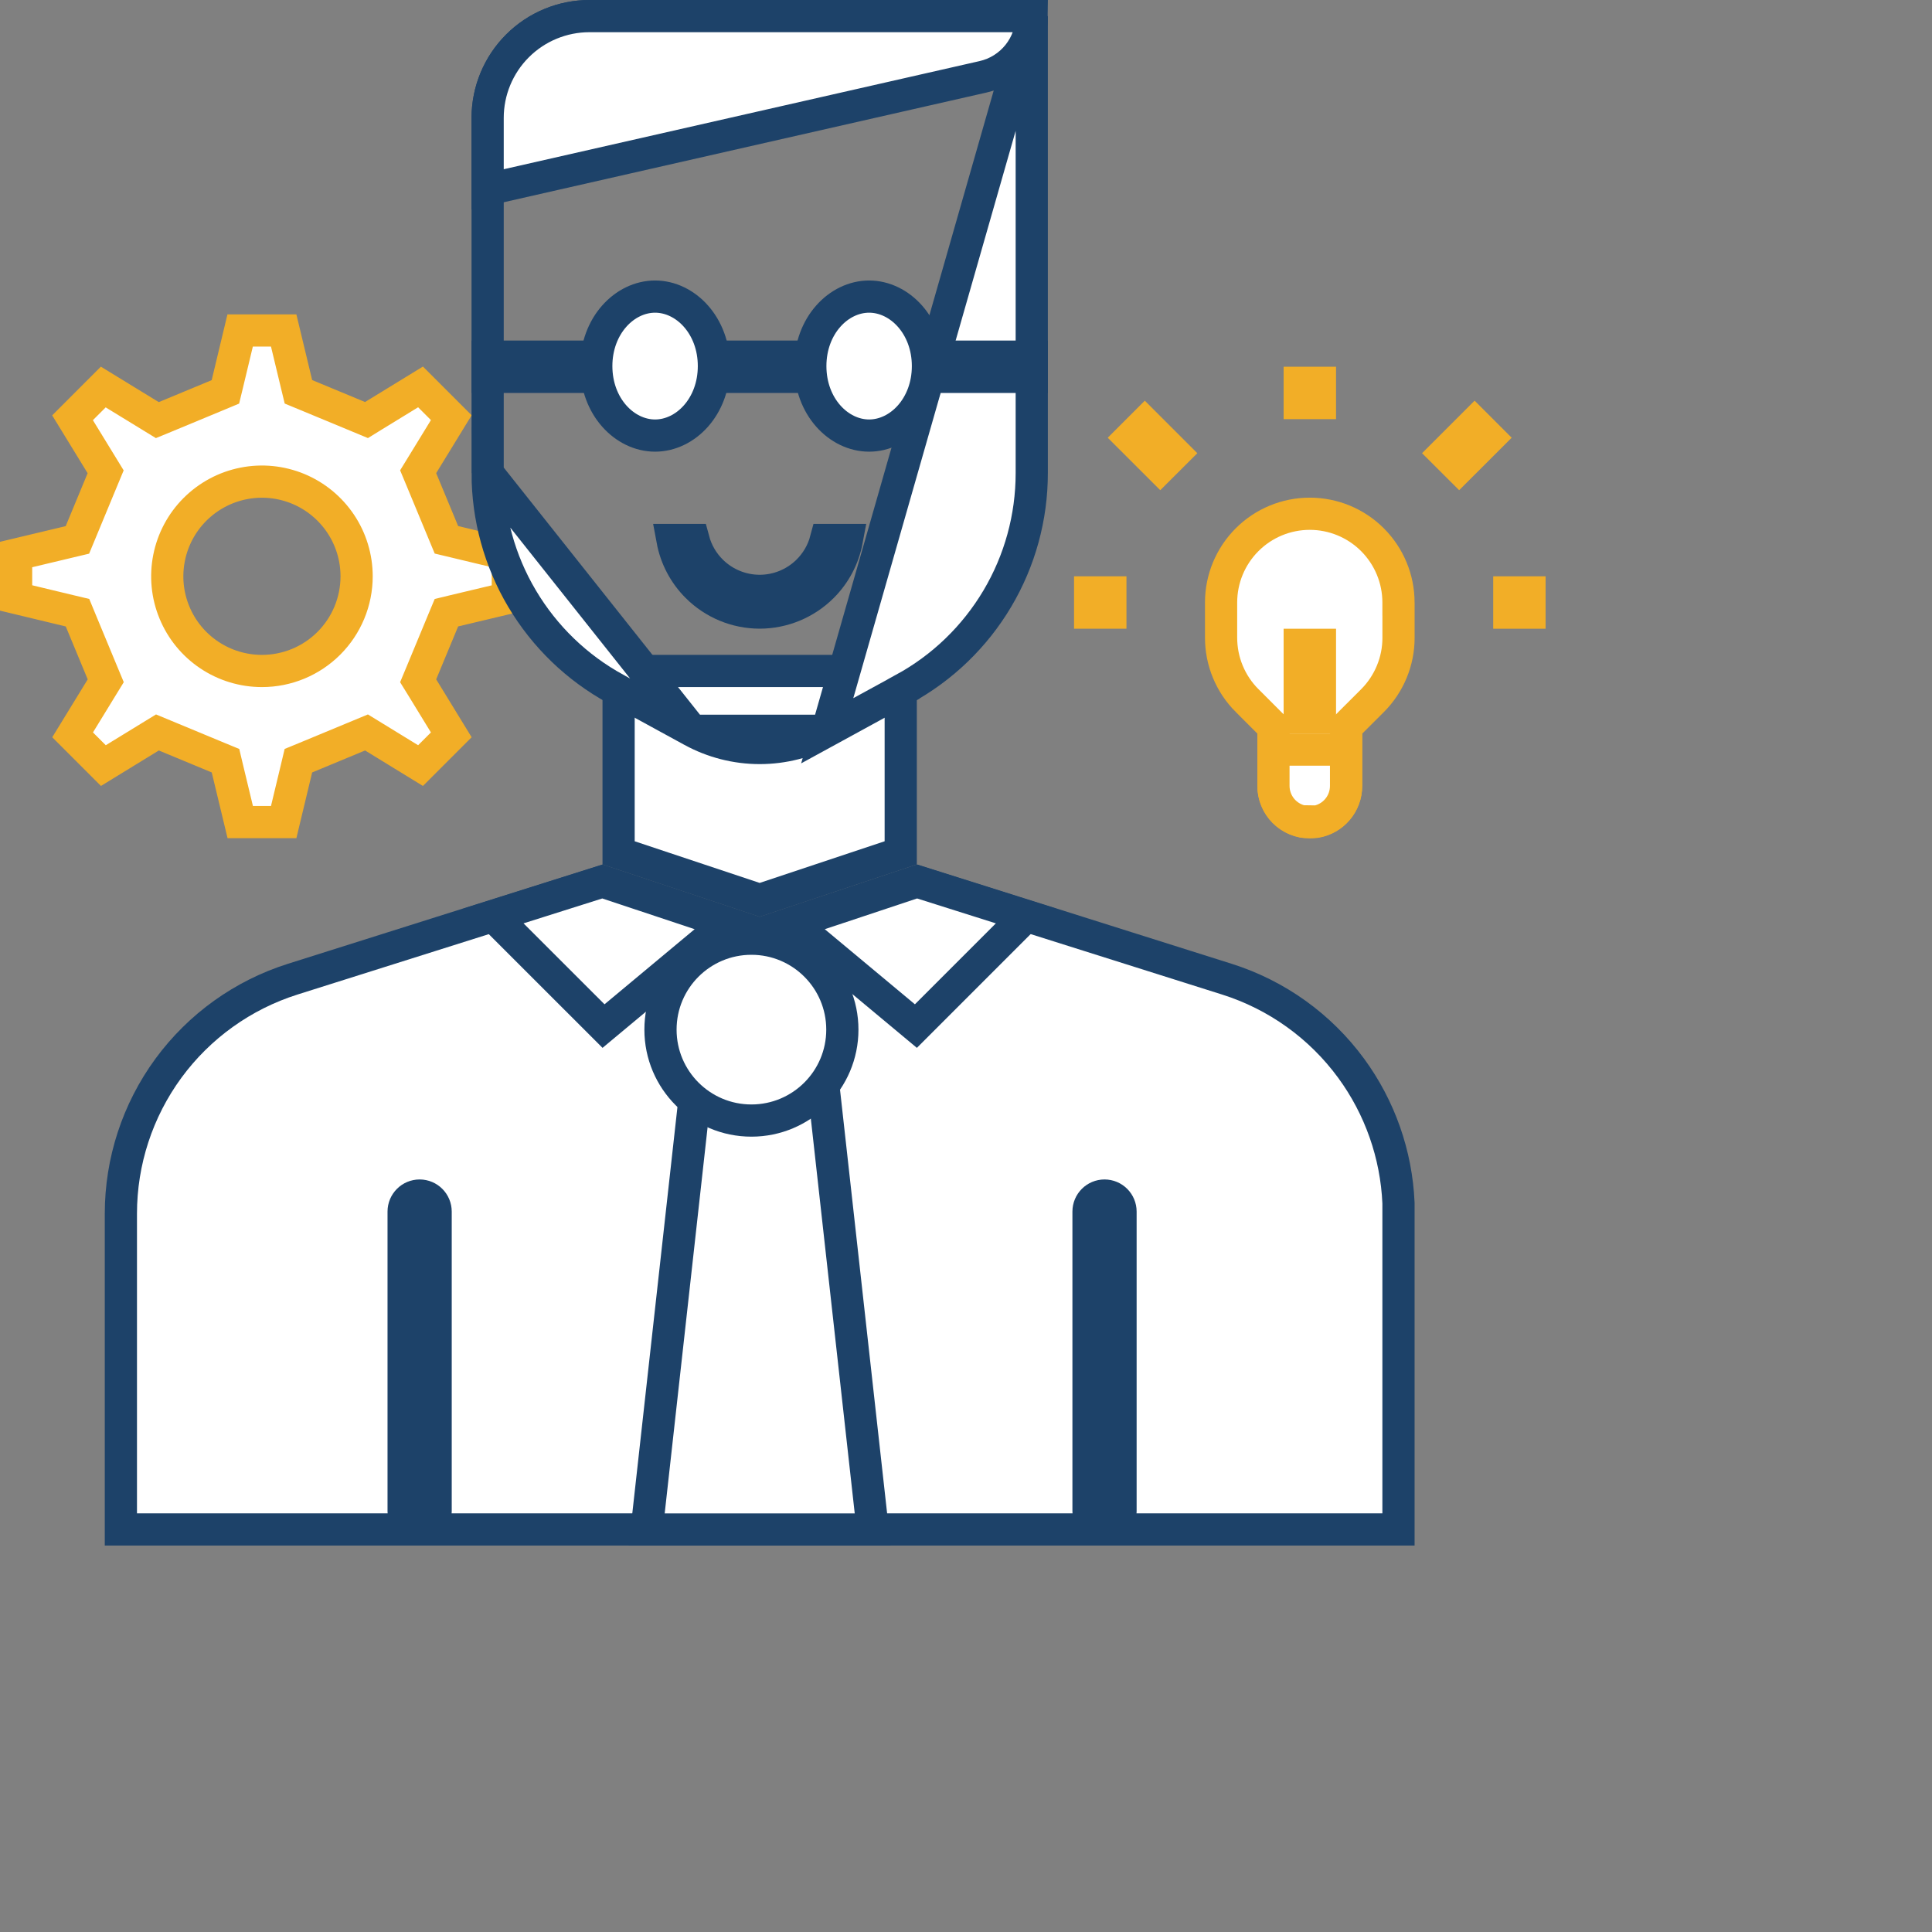 <svg width="60" height="60" viewBox="0 0 60 60" fill="none" xmlns="http://www.w3.org/2000/svg">
<rect x="0" y="0" width="60" height="60" fill="#808080" stroke="none"/>
<g clip-path="url(#clip0_22_4023)">
<path d="M13.766 16.528L13.864 16.764L14.111 16.823L15.771 17.221V18.573L14.112 18.968L13.864 19.028L13.766 19.263L13.084 20.907L12.986 21.142L13.12 21.359L14.015 22.821L13.06 23.776L11.599 22.88L11.382 22.747L11.146 22.845L9.503 23.527L9.267 23.624L9.208 23.872L8.81 25.531H7.461L7.062 23.872L7.003 23.624L6.768 23.527L5.125 22.845L4.889 22.747L4.672 22.88L3.21 23.776L2.255 22.821L3.151 21.359L3.284 21.142L3.186 20.907L2.504 19.263L2.407 19.028L2.159 18.969L0.5 18.57V17.221L2.156 16.826L2.404 16.767L2.502 16.531L3.183 14.888L3.281 14.652L3.148 14.435L2.253 12.974L3.207 12.019L4.669 12.914L4.886 13.047L5.122 12.95L6.765 12.268L7 12.17L7.06 11.923L7.458 10.263H8.81L9.208 11.92L9.268 12.168L9.503 12.265L11.146 12.947L11.382 13.045L11.599 12.911L13.06 12.016L14.015 12.971L13.12 14.432L12.986 14.65L13.084 14.885L13.766 16.528ZM6.501 20.343C6.984 20.666 7.553 20.838 8.135 20.838C8.914 20.838 9.662 20.529 10.214 19.977C10.765 19.426 11.075 18.678 11.075 17.898C11.075 17.316 10.903 16.748 10.579 16.264C10.256 15.781 9.797 15.404 9.26 15.181C8.723 14.959 8.131 14.9 7.561 15.014C6.99 15.127 6.467 15.408 6.055 15.819C5.644 16.23 5.364 16.754 5.251 17.324C5.137 17.895 5.195 18.486 5.418 19.023C5.64 19.561 6.017 20.02 6.501 20.343Z" fill="white" stroke="#F2AE27"/>
<path d="M41.961 33.176C42.855 34.396 43.365 35.852 43.431 37.358V37.69V47.498H3.754V37.69C3.754 36.067 4.271 34.486 5.23 33.176C6.19 31.867 7.542 30.898 9.09 30.409C9.09 30.409 9.09 30.409 9.09 30.409L18.707 27.373L23.434 28.949L23.592 29.001L23.75 28.949L28.485 27.372L38.102 30.409C39.65 30.898 41.002 31.867 41.961 33.176Z" fill="white" stroke="#1D4269"/>
<path d="M23.592 27.947L19.211 26.487V20.838H27.973V26.487L23.592 27.947Z" fill="white" stroke="#1D4269"/>
<path d="M43.432 19.804L43.432 19.805C43.433 20.167 43.362 20.526 43.223 20.861C43.085 21.196 42.882 21.5 42.626 21.757C42.626 21.757 42.626 21.757 42.626 21.757L41.951 22.431L41.805 22.578V22.785V24.412V24.413C41.805 24.681 41.709 24.94 41.535 25.144C41.362 25.348 41.122 25.483 40.858 25.525C40.798 25.534 40.738 25.538 40.677 25.538L40.676 25.538C40.528 25.539 40.381 25.51 40.244 25.453C40.108 25.397 39.983 25.314 39.879 25.209C39.774 25.105 39.691 24.98 39.635 24.844C39.578 24.707 39.549 24.56 39.55 24.412V24.411V22.783V22.576L39.403 22.43L38.729 21.755C38.729 21.755 38.729 21.755 38.728 21.755C38.472 21.499 38.269 21.195 38.131 20.86C37.992 20.525 37.922 20.166 37.922 19.803V19.802V18.71C37.922 17.979 38.212 17.279 38.729 16.762C39.245 16.245 39.946 15.955 40.676 15.955C41.407 15.955 42.107 16.245 42.624 16.762C43.14 17.279 43.431 17.979 43.431 18.71V18.917L43.432 18.918L43.432 19.804Z" fill="white" stroke="#F2AE27"/>
<path d="M41.803 24.407L41.803 24.407C41.803 24.675 41.708 24.935 41.534 25.139C41.368 25.333 41.142 25.465 40.893 25.513L40.429 25.506C40.186 25.451 39.967 25.318 39.807 25.125C39.64 24.923 39.548 24.668 39.548 24.405V24.405V23.279H41.803L41.803 24.407Z" fill="white" stroke="#F2AE27"/>
<path d="M40.364 20.026H40.992V22.279H40.364V20.026Z" fill="white" stroke="#F2AE27"/>
<path d="M46.873 18.398H47.5V19.026H46.873V18.398Z" fill="white" stroke="#F2AE27"/>
<path d="M40.364 11.889H40.992V12.517H40.364V11.889Z" fill="white" stroke="#F2AE27"/>
<path d="M44.871 14.074L45.795 13.15L46.239 13.594L45.315 14.517L44.871 14.074Z" fill="white" stroke="#F2AE27"/>
<path d="M35.109 13.594L35.553 13.15L36.477 14.074L36.033 14.517L35.109 13.594Z" fill="white" stroke="#F2AE27"/>
<path d="M32.042 0.5H18.306C17.468 0.5 16.664 0.833 16.071 1.426C15.478 2.018 15.145 2.822 15.144 3.66C15.144 3.66 15.144 3.66 15.144 3.66M32.042 0.5L15.144 3.66M32.042 0.5V14.695C32.042 14.695 32.042 14.695 32.042 14.695C32.042 16.067 31.673 17.413 30.972 18.592C30.272 19.771 29.267 20.741 28.063 21.397L28.063 21.398L25.69 22.695L32.042 0.5ZM15.144 3.66L15.144 14.695M15.144 3.66L15.144 14.695M15.144 14.695C15.144 14.695 15.144 14.695 15.144 14.695C15.145 16.067 15.514 17.413 16.214 18.592C16.914 19.771 17.919 20.741 19.123 21.397L19.124 21.398L21.496 22.695L15.144 14.695ZM23.593 23.23C22.861 23.23 22.14 23.046 21.497 22.695H25.69C25.047 23.046 24.326 23.23 23.593 23.23Z" fill="white" stroke="#1D4269"/>
<path d="M30.532 2.385L15.144 5.882V3.661C15.144 2.823 15.477 2.019 16.07 1.426C16.663 0.833 17.467 0.5 18.306 0.5H32.042C32.041 0.938 31.891 1.362 31.618 1.704C31.344 2.048 30.961 2.288 30.532 2.385L30.532 2.385Z" fill="white" stroke="#1D4269"/>
<path d="M15.144 11.076H32.042V11.704H15.144V11.076Z" fill="white" stroke="#1D4269"/>
<path d="M23.592 19.024C22.862 19.023 22.162 18.733 21.646 18.216C21.249 17.82 20.986 17.314 20.885 16.77H21.537C21.636 17.14 21.832 17.478 22.111 17.749C22.508 18.134 23.039 18.35 23.593 18.35C24.146 18.35 24.677 18.134 25.074 17.749C25.353 17.478 25.55 17.14 25.648 16.77H26.3C26.199 17.315 25.936 17.82 25.539 18.217C25.022 18.733 24.322 19.023 23.592 19.024Z" fill="white" stroke="#1D4269"/>
<path d="M13.032 37.129C13.306 37.129 13.529 37.352 13.529 37.627V46.932C13.529 47.207 13.306 47.429 13.032 47.429C12.758 47.429 12.535 47.207 12.535 46.932V37.627C12.535 37.352 12.758 37.129 13.032 37.129Z" fill="white" stroke="#1D4269"/>
<path d="M20.084 47.5L21.6 33.855H25.586L27.103 47.5H20.084Z" fill="white" stroke="#1D4269"/>
<path d="M34.302 37.129C34.576 37.129 34.799 37.352 34.799 37.627V46.932C34.799 47.207 34.576 47.429 34.302 47.429C34.028 47.429 33.805 47.207 33.805 46.932V37.627C33.805 37.352 34.028 37.129 34.302 37.129Z" fill="white" stroke="#1D4269"/>
<path d="M33.855 18.398H34.483V19.025H33.855V18.398Z" fill="white" stroke="#F2AE27"/>
<path d="M22.171 11.369C22.171 12.626 21.293 13.527 20.344 13.527C19.396 13.527 18.518 12.626 18.518 11.369C18.518 10.113 19.396 9.211 20.344 9.211C21.293 9.211 22.171 10.113 22.171 11.369Z" fill="white" stroke="#1D4269"/>
<path d="M28.818 11.369C28.818 12.626 27.939 13.527 26.991 13.527C26.043 13.527 25.165 12.626 25.165 11.369C25.165 10.113 26.043 9.211 26.991 9.211C27.939 9.211 28.818 10.113 28.818 11.369Z" fill="white" stroke="#1D4269"/>
<path d="M26.16 31.976C26.16 33.536 24.895 34.8 23.336 34.8C21.776 34.8 20.512 33.536 20.512 31.976C20.512 30.416 21.776 29.152 23.336 29.152C24.895 29.152 26.16 30.416 26.16 31.976Z" fill="white" stroke="#1D4269"/>
<path d="M18.708 27.377L22.583 28.666L18.743 31.866L15.323 28.447L18.708 27.377Z" fill="white" stroke="#1D4269"/>
<path d="M31.863 28.447L28.444 31.866L24.604 28.666L28.478 27.377L31.863 28.447Z" fill="white" stroke="#1D4269"/>
</g>
<defs>
<clipPath id="clip0_22_4023">
<rect width="60" height="60" fill="white"/>
</clipPath>
</defs>
</svg>
